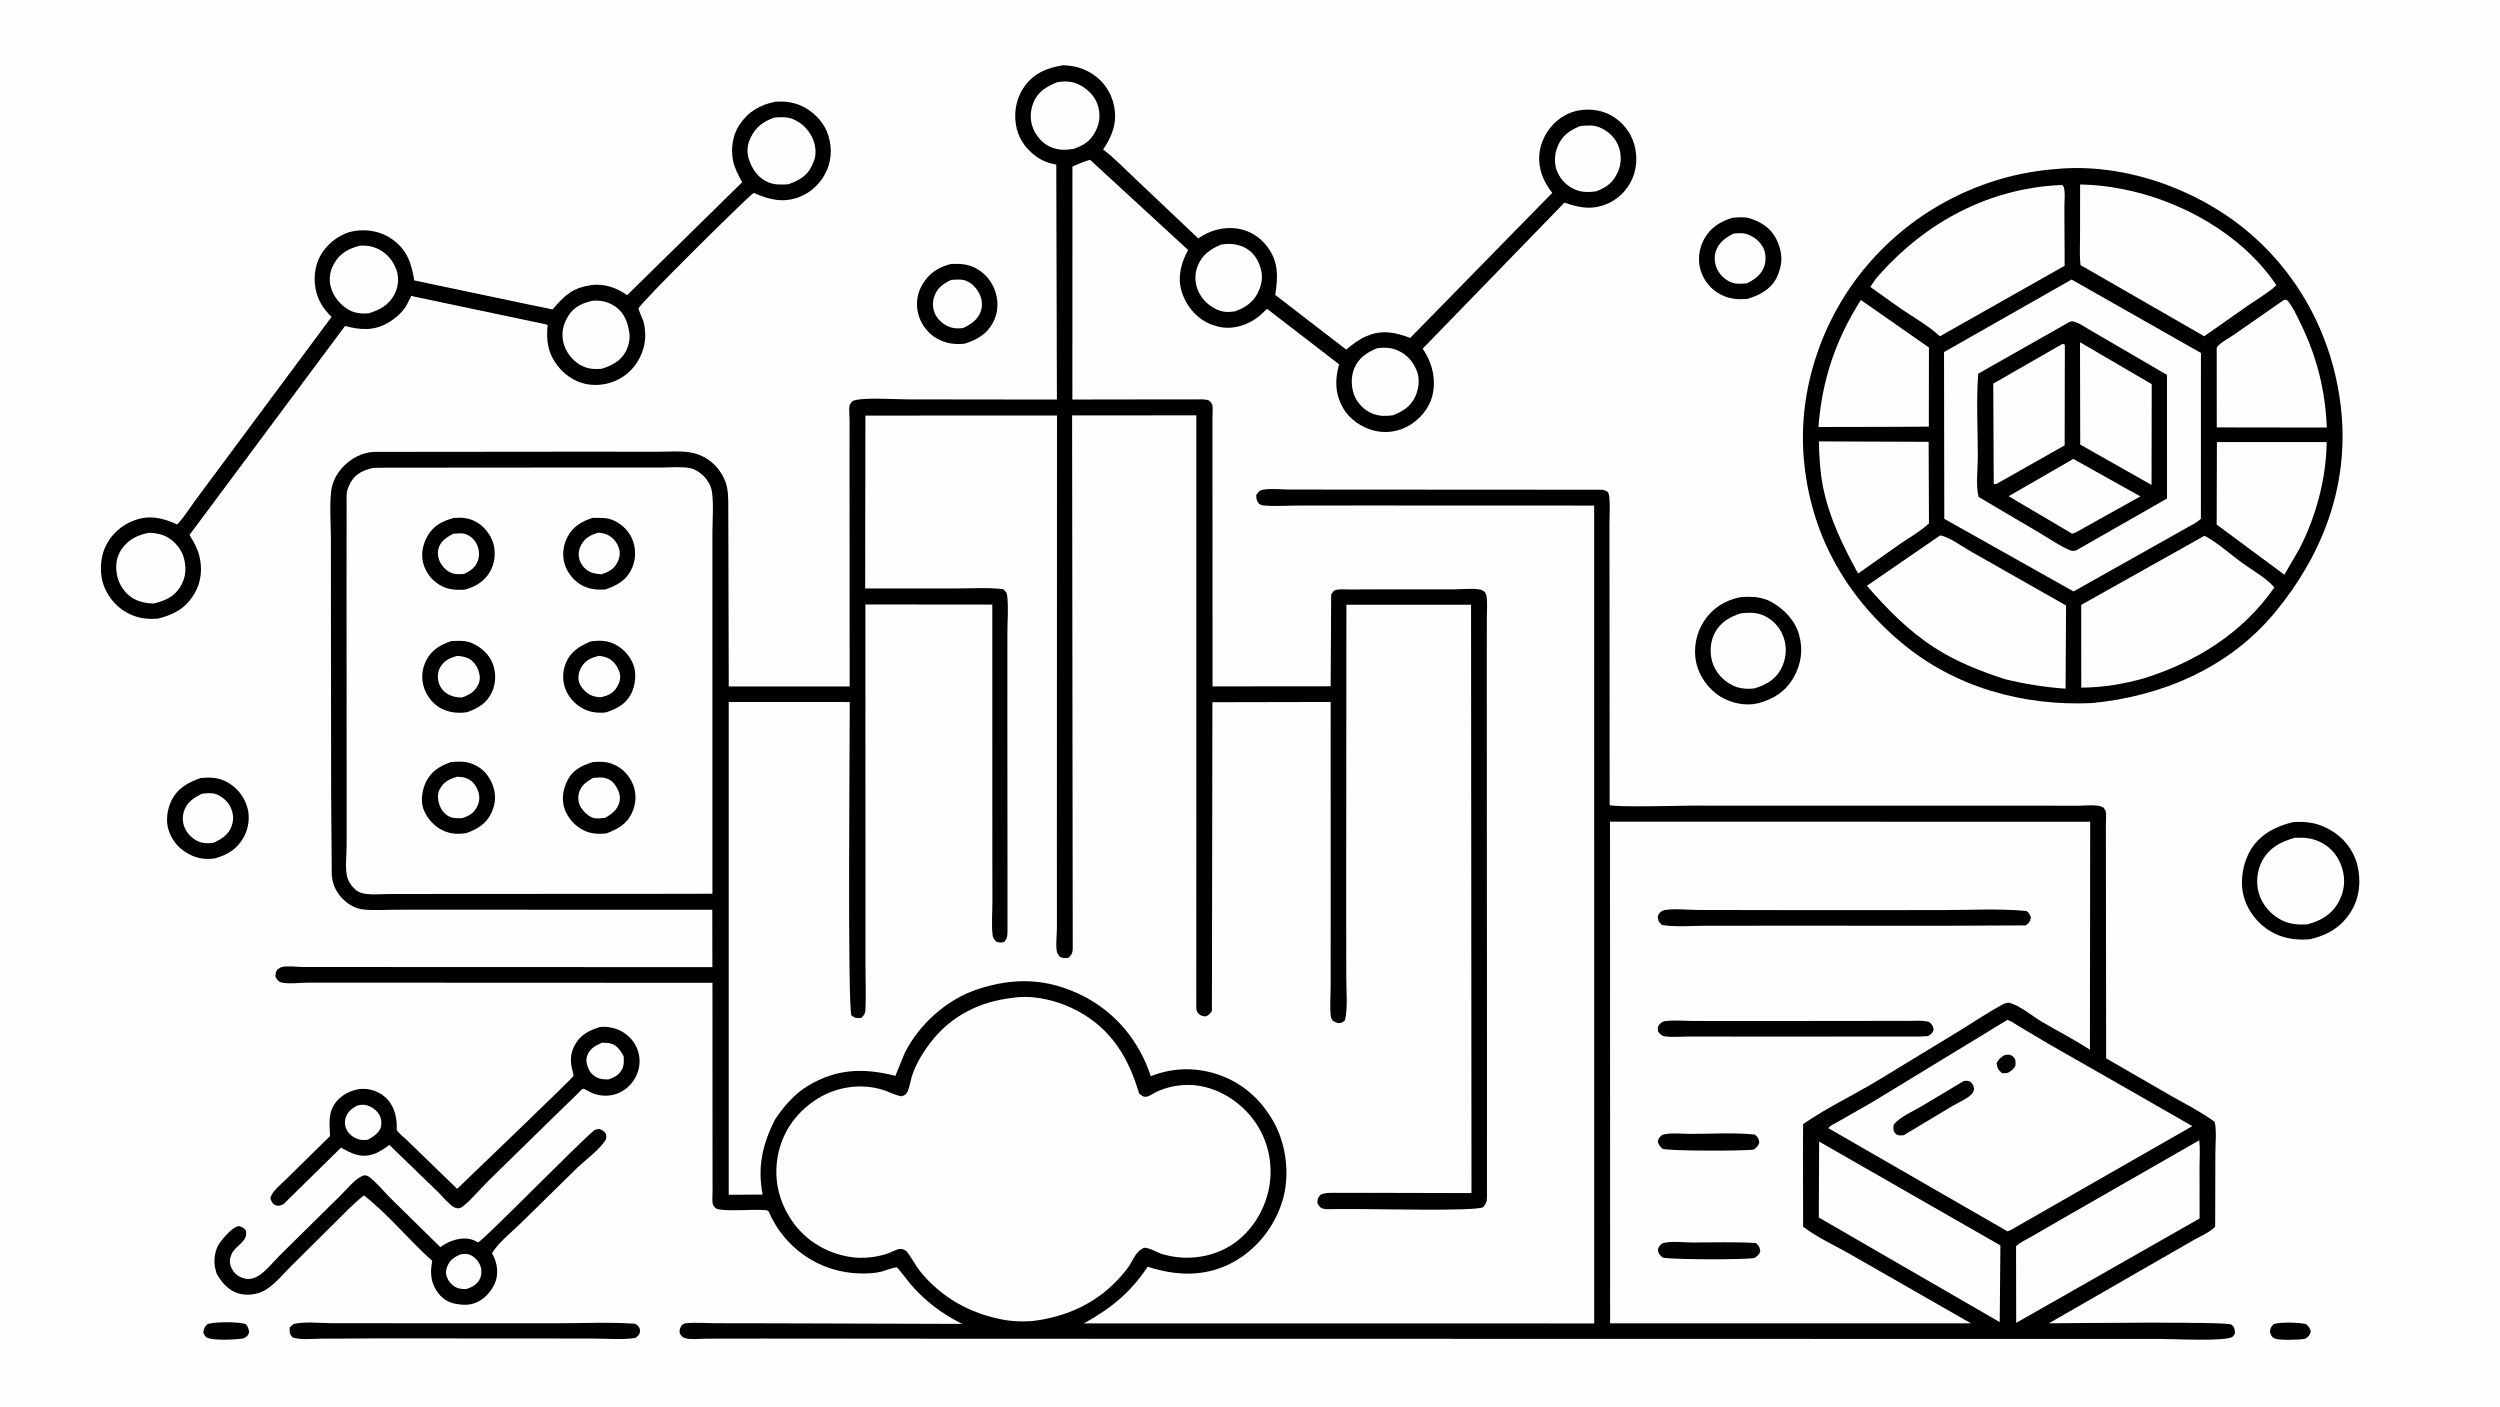<svg version="1.1" xmlns="http://www.w3.org/2000/svg" style="display: block;" viewBox="0 0 2048 1152" width="1820" height="1024">
<path transform="translate(0,0)" fill="rgb(254,254,254)" d="M -0 -0 L 2048 0 L 2048 1152 L -0 1152 L -0 -0 z"/>
<path transform="translate(0,0)" fill="rgb(0,0,0)" d="M 1862.72 1084.5 C 1869.11 1082.7 1882.52 1083.22 1889 1084.5 C 1891.51 1086.72 1891.95 1087.35 1893.08 1090.5 C 1891.85 1093.78 1891.66 1094.45 1888.62 1096.5 C 1884.82 1097.6 1867.29 1097.9 1863.85 1096.5 C 1860.81 1095.27 1860.46 1093.81 1859.46 1091 C 1860.12 1087.47 1860.19 1087.02 1862.72 1084.5 z"/>
<path transform="translate(0,0)" fill="rgb(0,0,0)" d="M 169.936 1084.5 C 176.555 1082.54 194.693 1082.56 201.33 1084.5 C 203.432 1087.22 203.635 1088.22 204.113 1091.5 C 202.74 1094.57 202.474 1094.66 199.5 1096.29 C 192.852 1097.36 176.752 1098.1 170.5 1096.04 C 168.114 1095.26 167.569 1093.58 166.5 1091.56 C 167.039 1087.95 167.429 1087.16 169.936 1084.5 z"/>
<path transform="translate(0,0)" fill="rgb(0,0,0)" d="M 778.785 216.123 C 786.272 215.843 792.219 215.925 799.102 219.442 C 807.175 223.567 812.972 230.919 815.627 239.527 C 818.127 247.634 817.506 256.534 813.5 264.044 C 808.321 273.752 800.266 278.258 790.158 281.416 C 782.062 282.266 775.057 281.268 767.861 277.364 C 760.557 273.402 754.748 265.974 752.476 257.968 C 750.113 249.643 750.985 241.005 755.301 233.466 C 760.944 223.608 768.052 219.162 778.785 216.123 z"/>
<path transform="translate(0,0)" fill="rgb(254,254,254)" d="M 779.213 229.147 C 782.414 228.98 786.265 228.566 789.407 229.243 C 794.605 230.363 799.187 234.866 801.728 239.339 C 804.198 243.686 805.231 249.262 803.715 254.125 C 801.32 261.808 795.801 265.204 788.993 268.602 C 785.544 268.974 782.358 269.106 779 268.063 C 773.803 266.45 768.843 262.585 766.362 257.692 C 763.884 252.806 763.672 247.752 765.412 242.618 C 767.803 235.565 772.776 232.239 779.213 229.147 z"/>
<path transform="translate(0,0)" fill="rgb(0,0,0)" d="M 164.392 637.216 C 171.72 636.498 178.34 636.647 185.043 640.035 C 193.595 644.356 199.766 651.782 202.531 660.953 C 204.928 668.906 203.756 678.244 199.759 685.5 C 194.386 695.254 186.919 699.853 176.557 702.938 C 169.754 704.066 163.358 703.51 157.062 700.667 C 148.074 696.608 141.673 689.976 138.329 680.619 C 135.596 672.969 136.818 663.247 140.305 656.009 C 145.351 645.533 153.916 640.874 164.392 637.216 z"/>
<path transform="translate(0,0)" fill="rgb(254,254,254)" d="M 165.293 650.16 C 168.715 649.566 173.4 649.265 176.726 650.355 C 181.29 651.852 186.342 656.098 188.5 660.375 C 191.204 665.734 191.769 670.888 189.758 676.596 C 187.235 683.756 181.566 687.132 175.01 690.243 C 171.512 690.865 167.749 690.838 164.315 689.827 C 159.432 688.39 154.701 684.343 152.266 679.9 C 149.712 675.241 148.993 669.973 150.569 664.852 C 152.96 657.08 158.428 653.635 165.293 650.16 z"/>
<path transform="translate(0,0)" fill="rgb(0,0,0)" d="M 240.448 1084.5 C 249.422 1082.28 261.82 1083.78 271.125 1083.8 L 336.42 1083.87 L 457.282 1083.88 C 478.126 1083.89 499.748 1082.76 520.5 1084.33 C 522.668 1086.09 524.252 1086.91 524.252 1090 C 524.252 1093.23 522.768 1094.04 520.5 1095.9 C 509.582 1097.55 497.326 1096.42 486.208 1096.39 L 420.78 1096.32 L 307.152 1096.28 L 263.3 1096.51 C 256.035 1096.54 246.607 1097.71 239.677 1095.5 C 236.901 1092.14 237.23 1091.44 237.35 1087.28 L 240.448 1084.5 z"/>
<path transform="translate(0,0)" fill="rgb(0,0,0)" d="M 1419.53 178.199 C 1424 177.979 1429.08 177.35 1433.38 178.72 C 1442.41 181.592 1450.08 186.304 1454.71 194.866 C 1458.56 201.983 1460.66 211.388 1458.32 219.372 C 1457.45 222.33 1456.57 225.244 1455.12 227.98 C 1450.19 237.231 1441.05 241.778 1431.51 244.751 C 1423.4 245.292 1417.05 244.964 1409.62 241.147 C 1401.5 236.977 1395.83 229.913 1393.13 221.241 C 1390.59 213.106 1391.83 203.385 1395.89 195.941 C 1401.15 186.275 1409.23 181.239 1419.53 178.199 z"/>
<path transform="translate(0,0)" fill="rgb(254,254,254)" d="M 1420.12 191.215 C 1423.34 190.942 1426.96 190.54 1430.1 191.398 C 1436.08 193.033 1441.59 197.264 1444.47 202.807 C 1446.57 206.843 1446.85 213.413 1445.42 217.714 C 1443.02 224.941 1437.45 228.811 1430.96 231.988 C 1427.25 232.28 1422.91 232.67 1419.33 231.544 C 1414.26 229.949 1409.59 225.823 1407.12 221.166 C 1404.68 216.594 1403.92 210.658 1405.59 205.699 C 1408.01 198.55 1413.63 194.409 1420.12 191.215 z"/>
<path transform="translate(0,0)" fill="rgb(0,0,0)" d="M 1425.1 489.176 C 1433.85 488.242 1443.25 488.608 1451.1 492.966 C 1461.54 498.765 1470.61 508.224 1473.84 519.93 C 1477.17 531.998 1475.62 543.78 1469.43 554.666 C 1462.85 566.258 1453.35 572.309 1440.72 575.836 L 1439.88 576.042 C 1429.66 578.435 1417.9 575.855 1409.08 570.342 C 1399.74 564.504 1392.13 554.075 1389.66 543.315 C 1386.96 531.548 1389.32 518.787 1395.89 508.725 C 1402.88 498.012 1412.83 491.855 1425.1 489.176 z"/>
<path transform="translate(0,0)" fill="rgb(254,254,254)" d="M 1426.45 502.227 C 1433.74 501.62 1439.52 501.319 1446.19 504.752 C 1453.42 508.476 1458.86 514.86 1461.35 522.603 C 1464.1 531.118 1463.17 540.015 1459 547.908 C 1454.38 556.661 1446.41 561.035 1437.36 563.782 C 1431.14 564.535 1424.61 564.024 1418.97 561.146 C 1411.4 557.287 1405.26 550.502 1402.78 542.338 C 1400.38 534.473 1400.97 525.206 1404.96 517.929 C 1409.69 509.312 1417.39 504.964 1426.45 502.227 z"/>
<path transform="translate(0,0)" fill="rgb(0,0,0)" d="M 1878.75 673.274 C 1890.2 672.687 1899.1 673.986 1909.22 679.883 C 1919.88 686.093 1927.98 696.118 1931.04 708.163 C 1934.32 721.099 1933.12 734.884 1926.06 746.411 C 1918.26 759.16 1906.88 765.942 1892.55 769.256 C 1881.23 770.285 1870.25 768.802 1860.33 763.003 C 1849.14 756.461 1840.73 745.432 1837.72 732.79 C 1834.83 720.678 1837.6 705.951 1844.09 695.5 C 1851.89 682.961 1864.87 676.545 1878.75 673.274 z"/>
<path transform="translate(0,0)" fill="rgb(254,254,254)" d="M 1879.64 686.24 C 1887.53 685.758 1894.5 686.391 1901.61 690.088 C 1910.39 694.653 1915.93 701.99 1918.76 711.364 C 1921.63 720.851 1920.49 730.302 1915.72 738.879 C 1909.93 749.317 1901.36 754.017 1890.26 757.096 C 1882.7 757.517 1875.84 757.064 1868.97 753.594 C 1860.34 749.241 1853.26 741.083 1850.47 731.766 C 1847.83 722.932 1848.95 712.481 1853.5 704.46 C 1859.43 694.013 1868.54 689.437 1879.64 686.24 z"/>
<path transform="translate(0,0)" fill="rgb(0,0,0)" d="M 487.172 925.5 L 490.5 924.596 C 493.279 925.438 494.547 926.152 496.285 928.5 C 496.675 930.621 497.17 931.961 495.951 933.942 C 491.372 941.385 480.061 949.783 473.489 955.907 L 426.838 1001.69 C 419.476 1008.95 408.288 1017.7 403.04 1026.5 C 406.575 1032.68 408.114 1039.34 406.813 1046.46 C 405.565 1053.3 400.245 1060.6 394.565 1064.46 C 387.565 1069.22 380.986 1069.44 372.895 1067.88 C 366.515 1066.65 361.494 1063.04 357.913 1057.68 C 352.65 1049.81 352.324 1041.76 354.096 1032.76 C 334.946 1015.79 318.251 994.778 298.114 979.133 C 289.745 985.65 282.151 993.762 274.599 1001.22 L 238.544 1037.01 C 232.136 1043.4 225.256 1051.85 217.528 1056.55 C 211.373 1060.29 202.916 1061.44 195.959 1059.62 C 187.473 1057.39 181.615 1050.54 177.458 1043.26 L 176.844 1040.98 L 176.108 1037.86 C 174.907 1031.47 176.211 1023.18 180.099 1017.82 C 183.059 1013.75 190.5 1005.09 195.5 1004.22 C 198.662 1005.1 199.135 1005.34 201.351 1007.75 C 203.697 1017.12 193.15 1019.55 189.692 1027.25 C 188.147 1030.7 187.857 1034.14 189.223 1037.65 C 190.697 1041.44 193.405 1044.44 197.136 1046.09 C 201.163 1047.88 204.342 1048.16 208.478 1046.56 L 209.113 1046.31 C 216.177 1043.53 223.778 1033.66 229.368 1028.1 L 278.712 979.414 C 284.011 974.308 291.796 964.243 298.5 962.652 C 299.748 962.766 301.089 962.995 302.121 963.758 C 308.402 968.404 314.184 975.693 319.798 981.289 L 360.716 1021.52 C 364.526 1018.79 368.122 1016.85 372.665 1015.58 C 378.709 1013.89 385.226 1013.86 390.732 1017.13 L 391.59 1017.65 C 395.49 1016.64 474.485 935.627 487.172 925.5 z"/>
<path transform="translate(0,0)" fill="rgb(254,254,254)" d="M 376.975 1027.5 C 379.753 1027.03 382.182 1026.67 384.876 1027.73 C 388.751 1029.24 392.15 1033.12 393.573 1036.99 C 394.789 1040.29 394.598 1044.73 392.962 1047.86 C 390.742 1052.12 386.86 1054.23 382.5 1055.71 C 379.996 1056.08 377.528 1055.78 375.109 1055.07 C 371.527 1054.02 368.302 1050.69 366.679 1047.38 C 365.142 1044.24 364.96 1041.22 366.189 1037.93 C 368.315 1032.24 371.574 1029.92 376.975 1027.5 z"/>
<path transform="translate(0,0)" fill="rgb(0,0,0)" d="M 491.682 841.135 C 498.542 840.617 505.16 842.053 510.929 845.759 C 517.389 849.908 521.894 856.33 523.445 863.888 C 524.917 871.064 523.173 878.933 519.076 884.96 C 511.363 896.306 497.667 900.447 485 895.228 C 484.001 894.816 478.485 891.679 477.928 891.759 C 476.645 891.944 474.064 894.961 473.058 895.931 L 456.29 912.218 L 400.332 966.963 C 393.332 973.83 386.421 982.496 378.778 988.5 C 377.843 989.235 376.65 989.536 375.5 989.741 C 374.324 989.621 373.051 989.425 372 988.848 C 367.598 986.436 362.246 979.673 358.551 976.099 L 318.952 937.772 C 314.912 940.725 310.382 943.962 305.558 945.452 C 295.193 948.654 288.321 944.792 279.286 940.071 L 232.145 986.391 C 229.718 987.294 228.049 988.306 225.5 987.072 C 222.931 985.828 222.448 983.946 221.444 981.5 C 222.846 975.725 229.536 970.739 233.75 966.497 L 270.322 930.597 L 269.948 920.539 C 269.871 912.665 271.497 906.115 277.307 900.372 C 282.586 895.154 290.754 891.602 298.188 891.858 C 304.968 892.092 311.618 894.694 316.473 899.5 C 322.318 905.287 324.603 912.974 325.018 920.985 C 325.062 921.835 324.809 925.053 325.121 925.662 C 326.382 928.116 331.531 932.069 333.621 934.146 L 374.505 973.772 C 384.162 964.543 469.47 882.616 469.773 881.393 C 470.058 880.244 468.962 877.05 468.672 875.831 C 466.947 868.567 467.327 862.571 470.89 855.914 C 475.391 847.502 482.979 843.763 491.682 841.135 z"/>
<path transform="translate(0,0)" fill="rgb(254,254,254)" d="M 292.762 905.5 C 294.608 904.957 297.08 904.731 299 905.017 C 303.306 905.659 307.746 908.622 310.17 912.196 C 312.224 915.225 312.911 919.539 312.031 923.105 C 310.836 927.946 305.344 931.296 301.354 933.546 C 298.9 933.76 296.445 933.97 294.047 933.27 C 289.845 932.043 286.129 929.384 284.027 925.5 C 282.23 922.178 282.14 918.029 283.487 914.534 C 285.104 910.341 288.864 907.409 292.762 905.5 z"/>
<path transform="translate(0,0)" fill="rgb(254,254,254)" d="M 493.138 854.054 C 495.574 854.117 498.241 854.124 500.599 854.773 C 505.472 856.114 508.572 860.82 510.869 865 C 511.102 868.716 511.394 872.174 509.665 875.622 C 507.191 880.558 503.377 882.413 498.376 884.167 C 495.831 884.087 493.095 884.086 490.669 883.234 C 486.942 881.926 483.929 879.291 482.26 875.705 C 480.63 872.202 479.649 868.151 481.124 864.448 C 483.448 858.611 487.654 856.498 493.138 854.054 z"/>
<path transform="translate(0,0)" fill="rgb(0,0,0)" d="M 635.166 83.206 C 642.141 82.714 648.402 83.294 654.963 85.9 C 664.338 89.621 673.364 98.023 677.278 107.383 C 681.456 117.376 681.797 128.745 677.602 138.784 C 673.39 148.861 665.37 157.027 655.241 161.069 C 641.731 166.46 630.146 163.441 617.487 157.905 L 615.413 159.495 C 605.122 168.56 523.878 248.637 523.124 252.536 C 522.894 253.729 526.74 261.624 527.258 263.686 C 528.332 267.966 528.844 272.948 528.509 277.339 C 527.679 288.191 522.171 298.954 513.831 305.91 C 505.449 312.902 494.316 316.158 483.5 314.995 C 473.105 313.878 463.66 308.192 457.218 300.06 C 448.856 289.503 447.263 278.991 448.629 266.044 L 446.316 265.379 L 338.727 242.699 C 338.127 242.565 337.485 242.034 336.929 242.295 C 336.685 242.409 333.371 249.511 332.75 250.5 C 329.218 256.128 323.746 260.827 318.05 264.164 C 306.234 271.085 295.343 270.233 282.657 266.895 L 155.221 438.109 C 158.531 443.397 161.556 448.696 163.158 454.775 C 165.936 465.31 164.955 476.612 159.307 486.093 C 152.016 498.334 142.75 503.18 129.455 506.632 C 121.689 507.227 114.572 506.586 107.359 503.459 C 97.268 499.086 89.262 490.496 85.272 480.276 C 81.508 470.638 81.831 457.767 86.054 448.339 C 90.792 437.762 99.447 429.925 110.356 426.014 C 122.703 421.586 133.631 424.158 145.115 429.5 C 150.493 424.001 154.843 416.884 159.35 410.642 L 180.308 382.391 L 271.636 259.421 C 264.773 252.941 260.25 245.675 258.497 236.234 C 256.58 225.905 258.395 214.638 264.5 205.986 C 270.279 197.796 279.94 190.781 289.978 189.13 C 301.043 187.31 312.509 189.45 321.629 196.101 C 333.76 204.947 337.026 215.563 339.344 229.568 L 433.995 249.506 L 448.418 252.423 C 449.22 252.585 451.971 253.421 452.643 253.279 C 452.973 253.209 455.979 249.515 456.579 248.863 C 459.719 245.451 463.141 242.085 467.005 239.505 C 471.967 236.191 478.005 234.379 483.86 233.487 C 494.516 231.863 505.203 235.446 513.723 241.68 L 608.008 149.131 C 605.012 143.685 601.826 137.803 600.551 131.675 C 598.505 121.839 600.101 110.52 605.741 102.11 C 613.089 91.153 622.526 85.731 635.166 83.206 z"/>
<path transform="translate(0,0)" fill="rgb(254,254,254)" d="M 634.3 96.169 C 639.554 95.763 645.022 95.424 649.948 97.58 C 657.597 100.928 663.263 106.906 666.287 114.685 C 668.4 120.121 668.858 126.904 666.533 132.323 L 664.89 136.071 C 660.863 144.331 653.918 147.992 645.631 150.85 C 639.822 151.124 634.545 151.453 629.071 149.058 C 621.458 145.728 616.843 139.457 613.994 131.81 C 611.585 125.344 611.755 119.364 614.72 113.032 C 618.975 103.946 625.086 99.487 634.3 96.169 z"/>
<path transform="translate(0,0)" fill="rgb(254,254,254)" d="M 294.91 201.118 C 300.213 200.8 304.886 201.476 309.725 203.815 C 317.05 207.356 322.273 213.652 324.847 221.299 C 327.077 227.924 326.283 234.779 323.136 240.972 C 318.69 249.723 311.019 253.744 302.074 256.538 C 297.118 257.019 290.91 256.479 286.498 254.085 C 278.737 249.873 273.265 243.214 270.924 234.682 C 269.192 228.371 270.435 221.359 273.69 215.714 C 278.632 207.147 285.538 203.489 294.91 201.118 z"/>
<path transform="translate(0,0)" fill="rgb(254,254,254)" d="M 485.642 246.206 C 492.49 245.674 498.743 247.216 504.45 251.251 C 511.412 256.173 514.205 263.91 515.5 272.013 C 516.367 277.441 515.028 283.523 512.341 288.318 C 508.064 295.955 500.566 299.629 492.525 302.041 C 487.653 302.208 483.251 302.375 478.667 300.395 L 478 300.1 L 474.827 298.542 C 468.573 294.764 463.391 287.931 461.64 280.822 C 459.569 272.42 461.268 265.439 465.8 258.282 C 470.324 251.137 477.65 247.88 485.642 246.206 z"/>
<path transform="translate(0,0)" fill="rgb(254,254,254)" d="M 122.461 436.292 C 128.097 436.632 132.77 437.376 137.696 440.287 C 144.023 444.025 149.042 450.48 150.813 457.644 C 152.84 465.843 152.135 473.41 147.622 480.684 C 142.439 489.038 134.866 492.082 125.794 494.293 C 119.62 494.095 113.604 492.934 108.299 489.598 C 102.155 485.734 97.35 478.46 95.922 471.362 C 94.364 463.62 95.198 456.135 99.782 449.5 C 105.192 441.67 113.318 437.82 122.461 436.292 z"/>
<path transform="translate(0,0)" fill="rgb(0,0,0)" d="M 1683.52 138.404 L 1684.19 138.334 C 1738.66 133.067 1798.12 153.816 1839.92 188.322 C 1885.25 225.74 1912.64 279.598 1918.11 337.906 C 1923.84 399.094 1902.3 454.9 1863.62 501.592 C 1826.05 546.938 1771.13 570.339 1713.58 575.823 C 1657.33 578.411 1601.16 562.909 1557.48 526.19 C 1510.95 487.083 1482.83 436.008 1477.66 375.411 C 1472.81 318.647 1492.73 260.545 1529.47 217.323 C 1568.27 171.685 1623.83 143.084 1683.52 138.404 z"/>
<path transform="translate(0,0)" fill="rgb(254,254,254)" d="M 1524.44 245.63 L 1580.19 284.544 L 1580.08 349.367 L 1544.75 349.546 L 1489.68 349.656 C 1492.48 311.648 1503.82 277.784 1524.44 245.63 z"/>
<path transform="translate(0,0)" fill="rgb(254,254,254)" d="M 1871.08 245.5 L 1873.36 245.46 C 1877.86 250.408 1881.3 258.017 1884.24 263.985 C 1897.84 291.588 1904.92 319.336 1906.11 350.096 L 1851.5 350.055 L 1815.98 349.981 L 1815.93 284.599 C 1818.25 280.817 1825.74 277.061 1829.6 274.338 L 1871.08 245.5 z"/>
<path transform="translate(0,0)" fill="rgb(254,254,254)" d="M 1816.08 362.017 L 1906.01 362.001 C 1905.71 391.694 1897.19 423.418 1883.54 449.666 L 1871.35 470.678 L 1815.9 429.583 L 1816.08 362.017 z"/>
<path transform="translate(0,0)" fill="rgb(254,254,254)" d="M 1490.03 361.449 L 1579.95 361.799 L 1580.21 428.609 C 1573.59 434.814 1564.86 439.841 1557.33 444.895 L 1522.15 469.682 C 1509.59 446.722 1498.48 424.216 1493.33 398.299 C 1490.95 386.321 1490.29 373.625 1490.03 361.449 z"/>
<path transform="translate(0,0)" fill="rgb(254,254,254)" d="M 1686.66 151.5 L 1689.84 151.5 C 1692.32 155.452 1691.13 163.824 1691.15 168.587 L 1691.36 217.579 L 1589.18 275.336 C 1580.06 266.902 1567.95 260.023 1557.59 253.023 L 1532.2 234.961 C 1534.36 231.351 1536.78 227.978 1539.59 224.843 C 1578.03 181.816 1628.64 154.606 1686.66 151.5 z"/>
<path transform="translate(0,0)" fill="rgb(254,254,254)" d="M 1805.96 438.731 C 1816.74 444.524 1827.16 453.968 1837.11 461.228 C 1844.76 466.812 1857.34 473.913 1863.14 481.104 C 1837.48 518.123 1799.51 541.854 1757.13 555.281 C 1739.87 560.262 1722.97 563.003 1704.99 563.195 L 1704.94 495.372 L 1805.96 438.731 z"/>
<path transform="translate(0,0)" fill="rgb(254,254,254)" d="M 1704.03 150.973 C 1715.57 151.163 1726.9 152.468 1738.24 154.656 C 1786.81 164.031 1836.49 191.623 1864.68 233.253 C 1863.86 235.975 1845.29 247.491 1841.48 250.208 L 1805.69 275.312 L 1704.33 217.014 C 1703.46 209.333 1703.97 201.236 1703.97 193.504 L 1704.03 150.973 z"/>
<path transform="translate(0,0)" fill="rgb(254,254,254)" d="M 1589.31 438.5 C 1596.41 439.377 1607.44 447.684 1614.01 451.321 L 1692.52 495.883 L 1692.12 564.018 C 1674.97 562.807 1658.83 560.229 1642.15 556.154 C 1622.06 549.535 1603.05 542.158 1585.12 530.657 C 1563.52 516.794 1546.06 498.97 1529.38 479.725 L 1589.31 438.5 z"/>
<path transform="translate(0,0)" fill="rgb(254,254,254)" d="M 1697.05 228.863 L 1803 288.988 L 1802.97 424.74 C 1800.15 427.768 1795.91 429.649 1792.36 431.678 L 1773.63 442.222 L 1698.62 484.373 L 1592.76 424.891 L 1592.55 288.264 L 1697.05 228.863 z"/>
<path transform="translate(0,0)" fill="rgb(0,0,0)" d="M 1695.47 263.5 L 1697.56 263.006 C 1703 263.93 1708.74 268.425 1713.59 271.063 L 1775.2 306.971 L 1775.22 408.253 L 1700.5 450.905 C 1698.9 451.222 1697.34 451.248 1695.81 450.633 C 1687.12 447.128 1678.17 440.683 1670 435.938 L 1620.86 406.95 C 1618.43 397.555 1620.27 384.01 1620.24 374.034 C 1620.19 351.531 1618.93 328.419 1620.53 305.992 L 1695.47 263.5 z"/>
<path transform="translate(0,0)" fill="rgb(254,254,254)" d="M 1698.44 375.812 L 1753.39 406.493 L 1700.5 435.998 L 1697.5 437.071 L 1645.45 406.36 L 1698.44 375.812 z"/>
<path transform="translate(0,0)" fill="rgb(254,254,254)" d="M 1703.94 280.197 L 1762.69 314.563 L 1762.54 397.125 L 1704.12 364.054 L 1703.94 280.197 z"/>
<path transform="translate(0,0)" fill="rgb(254,254,254)" d="M 1689.69 281.5 L 1691.53 282.306 L 1691.36 364.706 L 1635.5 396.287 L 1633.27 396.5 L 1632.88 314.113 L 1689.69 281.5 z"/>
<path transform="translate(0,0)" fill="rgb(0,0,0)" d="M 871.19 53.283 C 880.561 53.801 887.624 55.611 895.546 60.893 C 904.705 67 910.697 76.446 912.751 87.236 C 915.283 100.545 911.061 111.541 903.654 122.317 C 913.101 129.394 921.798 138.668 930.477 146.75 L 981.609 195.162 C 990.89 188.693 1001.79 185.543 1013.05 187.017 C 1023.35 188.366 1032.12 193.877 1038.32 202.165 C 1047.57 214.54 1046.95 227.103 1044.68 241.471 L 1102.83 286.233 C 1108.39 281.578 1112.95 278.018 1119.74 275.11 C 1132 269.86 1143.3 272.058 1155.22 276.716 L 1271.65 157.794 C 1269.74 155.55 1268.16 153.14 1266.68 150.601 C 1261.23 141.255 1259.31 130.381 1262.17 119.859 C 1265.11 109.017 1272.33 99.661 1282.19 94.212 C 1291.23 89.21 1302.71 88.457 1312.59 91.329 C 1322.36 94.17 1331.08 101.723 1335.8 110.689 C 1340.83 120.251 1341.87 132.303 1338.59 142.574 C 1335.46 152.392 1328.19 161.178 1318.9 165.744 C 1305.72 172.227 1294.8 170.476 1281.6 165.851 L 1165.44 285.502 L 1167 287.918 C 1173.77 298.778 1176.46 311.472 1173.39 324.09 C 1170.94 334.139 1163.19 343.35 1154.33 348.458 C 1145.23 353.71 1135.05 355.16 1124.93 352.457 C 1115.15 349.844 1105.37 343.132 1100.32 334.235 C 1093.58 322.38 1093.46 311.082 1096.97 298.288 L 1037.89 252.804 C 1034.38 256.423 1030.83 259.803 1026.46 262.375 C 1017.88 267.425 1007.5 269.987 997.642 267.34 C 994.485 266.492 991.515 265.536 988.594 264.035 C 978.601 258.899 971.117 249.131 967.934 238.424 C 964.444 226.684 967.636 215.037 973.295 204.637 L 892.983 130.763 C 888.14 132.104 883.123 134.242 878.542 136.315 L 878.49 327.155 L 957.541 327.032 L 979.17 327.042 C 982.933 327.049 986.95 326.596 990.5 327.991 C 991.147 328.774 992.624 330.129 992.985 331 C 993.778 332.92 993.232 339.258 993.26 341.515 L 993.259 379.906 L 993.31 562.16 L 1090.07 562.073 L 1090.5 486.922 C 1091.72 485.087 1092.13 483.727 1094.38 483.145 C 1097.66 482.294 1102.36 482.786 1105.78 482.758 L 1129.57 482.654 L 1191.2 482.647 C 1197.52 482.663 1207.63 481.497 1213.5 483.03 C 1214.26 483.228 1215.55 484.304 1216.26 484.75 C 1217 485.898 1217.67 487.127 1217.84 488.5 C 1218.57 494.137 1218.03 500.555 1218.02 506.257 L 1218 539.347 L 1218.02 655.935 L 1218.15 872.459 L 1218.12 980.5 C 1218.01 984.531 1217.48 985.754 1214.98 988.802 C 1208.51 992.232 1128.75 990.307 1115.53 990.315 L 1094.13 990.324 C 1091 990.318 1086.81 990.736 1083.79 989.958 C 1081.2 989.291 1080.53 987.581 1079.18 985.5 C 1079.36 981.662 1079.42 981.433 1081.9 978.5 C 1086.35 976.587 1091.15 977.071 1095.89 977.044 L 1120.97 977.027 L 1205.44 977.238 L 1205.08 495.237 L 1102.97 495.231 L 1102.8 735.258 L 1102.87 800.816 C 1102.87 811.769 1104.19 824.848 1101.89 835.5 C 1101.18 836.188 1100.31 837.051 1099.38 837.42 C 1096.16 838.693 1094.57 837.536 1091.87 836.109 C 1091.11 835.036 1090.37 833.835 1090.21 832.5 C 1089.27 824.636 1090.05 815.669 1090.06 807.718 L 1090.11 754.692 L 1090.08 574.916 L 993.203 575.114 L 992.789 828 C 991.3 830.316 990.366 831.509 987.754 832.5 C 985.26 832.36 983.602 832.023 981.797 830.19 C 979.97 828.334 980.031 826.599 979.977 824.17 L 980.044 660.792 L 980.045 340.118 L 878.261 340.145 L 878.79 777.5 C 878.585 780.959 877.784 782.074 875.332 784.408 C 872.005 784.934 871.382 784.967 868.28 783.708 C 867.656 782.786 866.49 781.498 866.107 780.5 C 864.54 776.417 865.83 764.894 865.826 760.275 L 865.796 690.993 L 865.894 340.243 L 708.938 340.311 L 708.752 481.945 L 782.682 481.941 C 795.356 481.947 808.935 480.966 821.5 482.478 C 823.579 484.114 824.687 484.692 825.048 487.5 C 826.308 497.295 825.223 508.764 825.247 518.699 L 825.229 590.756 L 825.331 704.845 L 825.339 762.861 C 825.169 767.138 825.33 768.075 822.729 771.5 C 820.047 772.12 818.556 772.267 815.982 771.207 C 814.15 769.042 813.368 768.28 813.072 765.359 C 812.198 756.745 812.974 747.239 812.964 738.548 L 812.923 682.532 L 812.886 495.128 L 708.921 495.025 L 708.978 720.985 L 709.004 791.948 C 709.002 803.707 709.571 815.772 708.947 827.5 C 708.784 830.558 707.467 831.692 705.5 833.829 C 701.57 833.915 700.782 834.15 697.5 831.685 C 694.227 824.927 696.139 602.066 696.129 574.965 L 596.973 574.932 L 596.973 978.631 L 624.724 978.451 C 620.426 955.803 624.529 937.762 634.658 917.344 C 641.726 906.502 650.909 895.862 662.134 889.188 C 685.553 875.264 707.611 874.558 733.498 881.213 L 741.09 862.607 C 752.784 839.126 775.414 818.741 800.426 810.4 C 830.872 800.247 858.425 801.156 887.355 815.793 C 914.101 829.324 933.506 853.132 942.716 881.47 C 959.968 874.755 977.558 873.951 995.312 879.301 C 1016.85 885.792 1033.54 900.565 1044.06 920.195 C 1054.02 938.792 1056.77 963.541 1050.51 983.814 C 1043.79 1005.55 1028.73 1024.33 1008.42 1034.78 C 986.389 1046.11 963.122 1044.99 940.182 1037.56 C 925.956 1058.91 910.207 1071.61 887.964 1083.98 L 1305.97 1084.02 L 1305.94 414.026 L 1118.58 413.955 L 1063.16 414.007 C 1054.02 414.021 1044.06 414.794 1035 413.913 C 1033.76 413.792 1032.6 413.275 1031.5 412.699 C 1029.32 409.786 1029.27 408.98 1029.07 405.5 C 1030.62 403.392 1031.42 401.686 1034.23 401.116 C 1040.79 399.789 1049.78 400.884 1056.66 400.893 L 1110.52 400.931 L 1310.44 401.053 C 1312.93 401.098 1314.51 401.09 1316.67 402.5 C 1317.33 403.381 1317.99 404.384 1318.13 405.5 C 1319.2 413.62 1318.43 422.8 1318.45 431.025 L 1318.52 482.292 L 1318.63 659.328 C 1322.26 661.395 1377.75 659.839 1385.58 659.835 L 1649.42 659.842 L 1701.96 659.913 C 1707.88 659.934 1717.79 658.561 1722.87 661.201 C 1723.35 661.871 1724.68 663.287 1724.88 664 C 1725.73 667.054 1725.07 672.346 1725.13 675.694 L 1725.17 715.812 L 1725.37 866.859 L 1779.59 898.164 C 1791.29 904.729 1803.46 910.967 1814.29 918.891 C 1815.99 926.854 1814.81 937.117 1814.82 945.312 L 1814.67 1004.71 C 1810.74 1009.22 1802.53 1012.54 1797.3 1015.58 L 1750.5 1042.47 L 1678.43 1083.92 C 1693.76 1083.84 1824.16 1082.28 1827.92 1084.96 C 1830.64 1086.9 1830.68 1089 1830.91 1092 C 1830.38 1092.97 1829.77 1094.17 1828.93 1094.91 C 1824.42 1098.91 1781.04 1096.77 1771.44 1096.74 L 803.224 1096.56 L 624.338 1096.41 L 579.342 1096.48 C 574.101 1096.48 566.408 1097.47 561.5 1096.16 C 558.754 1095.43 558.22 1094.23 556.8 1092 C 556.64 1088.68 556.739 1088.33 558.486 1085.5 C 559.578 1084.58 560.724 1083.92 562.165 1083.79 C 569.777 1083.1 578.063 1083.82 585.75 1083.84 L 633.757 1083.92 L 788.325 1084.4 C 771.923 1076.39 757.905 1065.71 745.993 1051.93 C 744.678 1050.41 735.367 1038.21 734.684 1038.08 C 732.836 1037.74 724.294 1041.05 722.038 1041.59 C 717.37 1042.7 712.874 1043.04 708.094 1043.1 C 680.639 1043.44 655.553 1031.26 639.199 1008.99 C 636.436 1005.23 634.111 1001.32 631.942 997.185 C 631.265 995.896 630.162 992.788 629.21 991.842 C 626.734 989.379 593.215 993.232 586.5 989.78 C 585.954 989.143 584.361 987.697 584.116 987 C 583.177 984.318 583.74 978.626 583.734 975.639 L 583.698 943.706 L 583.642 804.98 L 308.856 804.864 L 252 804.845 C 246.019 804.853 235.81 806.21 230.212 804.594 C 227.696 803.868 226.927 802.099 225.663 800.056 C 225.565 797.586 225.932 796.283 227.168 794.147 C 228.129 793.575 229.477 792.493 230.5 792.164 C 234.666 790.825 243.836 792.025 248.442 792.026 L 306.321 792.048 L 583.581 792.143 L 583.509 745.137 L 381.057 745.07 L 324.481 745.089 C 315.583 745.087 305.735 745.911 296.933 744.816 C 291.902 744.191 286.615 741.413 282.787 738.162 C 276.494 732.818 272.207 724.945 271.784 716.638 L 271.288 652.808 L 271.102 516.522 L 271.065 440.535 C 271.039 428.178 269.874 414.731 271.273 402.535 C 272.12 395.158 275.456 388.31 280.452 382.879 C 287.264 375.474 296.776 370.237 307 370.034 L 483.205 369.862 L 538.498 369.944 C 546.863 369.968 556.393 369.127 564.632 370.338 C 572.532 371.499 579.471 374.99 585.191 380.535 C 590.207 385.398 594.363 392.607 595.642 399.5 C 596.92 406.382 596.577 413.756 596.613 420.729 L 596.717 452.754 L 596.994 562.202 L 696.045 562.208 L 695.93 383.634 L 695.951 343.485 C 695.984 340.181 695.245 334.496 696.125 331.5 C 696.355 330.721 697.766 329.229 698.292 328.5 C 704.585 325.013 734.345 327.024 742.91 327.026 L 865.817 327.184 L 865.301 134.746 C 858.985 133.53 853.869 131.71 848.676 127.9 C 839.694 121.312 833.768 112.503 832.147 101.38 C 830.515 90.187 833.016 78.765 839.949 69.698 C 847.862 59.347 858.755 55.113 871.19 53.283 z"/>
<path transform="translate(0,0)" fill="rgb(254,254,254)" d="M 1294.29 103.144 C 1299.14 102.68 1305.2 102.114 1309.8 103.973 C 1316.78 106.795 1322.74 111.919 1325.61 118.951 C 1328.43 125.871 1328.46 133.703 1325.44 140.556 C 1321.58 149.323 1316.45 153.074 1307.74 156.556 C 1302.76 157.357 1297.03 157.523 1292.22 155.857 C 1284.82 153.294 1279.21 148.221 1275.93 141.06 C 1272.97 134.594 1273.27 126.897 1275.8 120.367 C 1279.4 111.087 1285.46 106.939 1294.29 103.144 z"/>
<path transform="translate(0,0)" fill="rgb(254,254,254)" d="M 1000.27 200.259 C 1006.59 199.142 1012.58 199.495 1018.5 202.11 C 1024.9 204.936 1029.43 210.406 1031.83 216.902 C 1034.82 225.005 1034.31 231.41 1030.64 239.27 C 1026.85 247.359 1020.08 251.924 1011.92 254.85 C 1007.59 255.667 1003.13 255.747 998.933 254.23 C 991.295 251.471 984.881 245.754 981.586 238.276 C 978.612 231.527 978.499 224.077 981.324 217.281 C 985.041 208.336 991.66 203.864 1000.27 200.259 z"/>
<path transform="translate(0,0)" fill="rgb(254,254,254)" d="M 1128.15 285.139 C 1133.56 284.333 1139.19 284.54 1144.29 286.633 C 1152.14 289.855 1157.6 295.85 1160.68 303.741 C 1163.21 310.204 1162.34 318.02 1159.57 324.276 C 1155.76 332.85 1149.4 336.793 1141.02 340.098 C 1134.85 340.773 1130.61 340.981 1124.64 338.791 C 1118.33 336.474 1112.68 331.009 1109.96 324.901 C 1106.76 317.721 1106.42 308.963 1109.43 301.644 C 1113.05 292.879 1119.73 288.641 1128.15 285.139 z"/>
<path transform="translate(0,0)" fill="rgb(254,254,254)" d="M 866.123 67.188 C 872.214 66.143 878.324 66.377 883.939 69.186 C 890.586 72.513 896.669 78.156 899.067 85.339 C 901.59 92.899 901.218 100.05 897.58 107.168 C 893.452 115.246 887.861 119.035 879.46 121.84 C 872.53 122.826 867.63 123.1 861.057 120.459 C 854.541 117.841 849.09 111.745 846.421 105.329 C 843.432 98.14 843.864 90.347 846.852 83.234 C 850.471 74.621 857.968 70.522 866.123 67.188 z"/>
<path transform="translate(0,0)" fill="rgb(254,254,254)" d="M 1490.24 935.044 L 1638.73 1020.1 L 1638.17 1082.94 L 1489.96 997.24 L 1490.24 935.044 z"/>
<path transform="translate(0,0)" fill="rgb(254,254,254)" d="M 1801.63 933.966 C 1802.47 941.119 1801.86 948.949 1801.87 956.169 L 1801.92 998.025 L 1651.67 1083.55 L 1651.55 1020.87 C 1654.28 1017.82 1659.12 1015.86 1662.66 1013.72 L 1696.66 994.148 L 1801.63 933.966 z"/>
<path transform="translate(0,0)" fill="rgb(254,254,254)" d="M 1644.48 835.323 C 1648.04 836.563 1651.82 839.348 1655.08 841.282 L 1677.65 854.716 L 1746.69 894.132 L 1795.95 922.388 L 1647.43 1007.37 L 1644.5 1008.56 L 1497.78 924.064 C 1499.22 921.744 1503.61 919.98 1506.05 918.561 L 1533.07 903.14 L 1644.48 835.323 z"/>
<path transform="translate(0,0)" fill="rgb(0,0,0)" d="M 1641.47 864.5 L 1642.38 864.202 C 1644.93 863.598 1647.09 863.622 1649.13 865.5 C 1651.45 867.641 1651.13 869.636 1651.11 872.5 C 1649.91 875.525 1648.08 876.661 1645.5 878.392 C 1643.73 879.3 1641.93 879.051 1640 878.989 C 1636.79 876.026 1636.32 875.302 1635.58 871 C 1637.12 867.454 1638.44 866.785 1641.47 864.5 z"/>
<path transform="translate(0,0)" fill="rgb(0,0,0)" d="M 1608.61 885.5 C 1610.79 884.996 1611.9 885.239 1614 885.947 C 1616.43 888.316 1616.55 888.655 1617.19 892 C 1616.89 892.867 1616.6 894.253 1616.13 895 C 1613.51 899.143 1603.63 903.427 1599.11 906.092 L 1559.5 929.83 C 1556.89 929.917 1554.61 930.529 1552.65 928.346 C 1550.55 925.994 1551.1 923.995 1551.3 921.159 C 1556.35 914.819 1567.14 910.28 1574.08 906.124 L 1608.61 885.5 z"/>
<path transform="translate(0,0)" fill="rgb(254,254,254)" d="M 829.075 817.375 C 847.073 814.427 867.666 819.756 883.456 828.383 C 910.591 843.208 924.624 866.581 933.11 895.5 C 935.145 897.267 936.518 898.778 939.5 898.229 C 941.554 897.851 944.874 895.501 946.985 894.5 C 955.476 890.472 964.805 888.51 974.216 888.633 C 991.455 888.86 1008.49 897.465 1020.44 909.66 C 1034.12 923.611 1041.32 942.015 1040.84 961.588 C 1040.37 980.724 1031.82 999.649 1017.9 1012.73 C 1000.6 1028.98 975.422 1033.84 952.93 1027.46 C 948.076 1026.08 942.192 1022.13 937.5 1022.01 C 930.191 1024.64 928.334 1032.59 923.909 1038.47 C 905.19 1063.34 879.738 1077.15 849.245 1081.6 C 840.56 1082.85 830.146 1082.52 821.5 1080.9 C 794.66 1075.89 770.875 1062.6 753.742 1041.27 C 749.826 1036.39 747.219 1030.8 743.5 1025.99 C 742.054 1024.12 740.096 1023.01 737.738 1022.97 C 735.023 1022.93 730.921 1025.39 728.244 1026.37 C 718.603 1029.9 706.385 1031.21 696.227 1029.54 C 677.441 1026.47 660.423 1016.49 649.391 1000.85 C 638.347 985.202 633.746 966.696 637.015 947.744 C 640.354 928.388 651.098 912.573 667.186 901.539 C 682.734 890.876 702.828 887.105 721.065 892.025 C 726.972 893.619 732.603 896.846 738.5 897.978 C 740.732 897.116 742.032 896.864 743.197 894.58 C 745.145 890.758 745.755 885.516 747.082 881.375 C 750.495 870.726 756.781 860.802 763.708 852.099 C 780.023 831.598 803.299 820.256 829.075 817.375 z"/>
<path transform="translate(0,0)" fill="rgb(254,254,254)" d="M 305.766 383.139 L 316.953 382.981 L 490.137 382.848 L 540.62 382.872 C 548.304 382.877 557.215 382.018 564.729 383.217 C 568.953 383.89 573.371 386.757 576.35 389.754 C 579.818 393.245 582.54 397.85 583.236 402.773 C 584.723 413.298 583.625 425.25 583.624 435.96 L 583.604 503.323 L 583.623 731.996 L 563.5 732.077 L 368.139 732.182 L 319.389 732.235 C 312.383 732.229 302.708 733.307 296.006 731.365 C 291.937 730.187 288.224 726.219 286.26 722.597 L 285.941 722 C 285.306 720.827 284.741 719.664 284.415 718.362 C 282.608 711.13 283.937 700.482 283.958 692.774 L 283.966 635.209 L 283.885 481.121 L 283.944 405 C 284.075 401.406 285.9 397.327 287.72 394.28 C 291.856 387.356 298.34 384.968 305.766 383.139 z"/>
<path transform="translate(0,0)" fill="rgb(0,0,0)" d="M 485.514 424.106 C 492.046 424.202 497.045 423.482 503.264 426.446 C 510.397 429.844 516.188 435.956 518.689 443.483 C 521.294 451.32 520.695 459.796 516.858 467.128 C 512.278 475.877 504.526 479.939 495.546 482.8 C 489.337 483.198 483.148 482.619 477.5 479.767 C 470.654 476.311 465.113 469.75 462.739 462.459 C 460.242 454.79 461.235 446.62 464.995 439.5 C 469.445 431.074 476.708 426.894 485.514 424.106 z"/>
<path transform="translate(0,0)" fill="rgb(254,254,254)" d="M 490.313 436.18 C 492.428 436.472 494.704 436.749 496.692 437.559 C 501.385 439.472 504.937 443.299 506.695 448.037 C 508.326 452.434 507.892 456.317 505.823 460.5 C 503.016 466.174 498.441 468.447 492.703 470.363 C 489.587 470.006 485.953 469.725 483.143 468.262 C 479.051 466.133 476.042 462.672 474.7 458.235 C 473.439 454.07 474.136 449.771 476.23 446 C 479.44 440.22 484.212 437.958 490.313 436.18 z"/>
<path transform="translate(0,0)" fill="rgb(0,0,0)" d="M 484.162 525.224 C 490.372 524.492 496.271 524.358 502.078 526.883 C 509.879 530.276 516.015 536.723 518.979 544.715 C 521.576 551.718 520.452 561.384 517.106 568 C 512.709 576.696 505.465 580.358 496.636 583.383 C 491.65 584.16 485.854 583.632 481.108 581.918 C 473.515 579.177 466.946 572.92 463.699 565.511 C 460.64 558.532 460.582 550.444 463.413 543.403 C 467.406 533.476 474.701 529.148 484.162 525.224 z"/>
<path transform="translate(0,0)" fill="rgb(254,254,254)" d="M 490.562 537.087 C 493.385 537.426 496.647 538.109 499.132 539.56 C 503.312 542.002 506.618 546.811 507.722 551.5 C 508.636 555.377 507.492 559.275 505.479 562.597 C 502.277 567.881 498.304 569.606 492.5 571.023 C 489.281 570.977 486.401 570.539 483.512 569.067 C 479.845 567.199 475.485 562.702 474.347 558.644 C 473.102 554.206 474.256 549.596 476.631 545.779 C 479.904 540.517 484.788 538.541 490.562 537.087 z"/>
<path transform="translate(0,0)" fill="rgb(0,0,0)" d="M 485.657 624.168 C 491.267 623.683 496.392 623.644 501.708 625.71 C 509.357 628.683 515.177 634.49 518.367 642.073 C 521.596 649.751 521.214 657.931 517.835 665.5 C 513.547 675.102 505.802 679.191 496.513 682.687 C 490.172 683.242 484.086 682.951 478.249 680.132 C 471.205 676.73 465.064 669.976 462.526 662.543 C 459.767 654.467 461.199 646.342 465.012 638.878 C 469.448 630.194 476.886 626.946 485.657 624.168 z"/>
<path transform="translate(0,0)" fill="rgb(254,254,254)" d="M 485.758 637.161 L 486.435 637.1 L 487.564 637.017 C 490.16 636.79 492.578 636.532 495.16 637.09 C 499.609 638.052 502.373 640.375 504.737 644.204 C 506.984 647.843 508.562 652.398 507.505 656.666 C 505.893 663.177 501.322 666.541 495.854 669.842 C 493.05 670.137 489.901 670.594 487.103 670.136 C 482.766 669.426 478.304 665.08 476.021 661.5 C 473.838 658.076 473.243 653.751 474.208 649.814 C 475.8 643.323 480.291 640.356 485.758 637.161 z"/>
<path transform="translate(0,0)" fill="rgb(0,0,0)" d="M 371.797 424.117 C 378.775 423.7 384.048 424.044 390.261 427.493 C 396.819 431.133 402.094 438.03 404.153 445.199 C 406.333 452.788 405.317 461.513 401.342 468.339 C 396.624 476.443 388.966 480.762 380.174 483.048 C 373.542 483.192 367.485 483.015 361.5 479.787 C 354.153 475.825 348.891 469.349 346.717 461.277 C 344.639 453.563 346.425 445.506 350.354 438.731 C 355.312 430.181 362.595 426.672 371.797 424.117 z"/>
<path transform="translate(0,0)" fill="rgb(254,254,254)" d="M 371.26 437.089 C 374.288 436.882 378.197 436.408 381.101 437.304 C 385.2 438.57 388.802 441.98 390.62 445.804 C 392.593 449.952 393.004 454.996 391.43 459.333 C 389.386 464.965 385.26 467.654 380.04 470.05 C 377.303 470.196 374.341 470.442 371.657 469.788 C 367.308 468.728 363.642 465.492 361.306 461.77 C 359.024 458.133 358.069 453.513 359.198 449.302 C 360.852 443.134 365.987 439.902 371.26 437.089 z"/>
<path transform="translate(0,0)" fill="rgb(0,0,0)" d="M 369.387 525.11 C 374.828 524.693 381.193 524.389 386.296 526.56 C 393.872 529.784 400.564 535.623 403.617 543.438 C 406.535 550.907 406.281 559.451 403.025 566.771 C 398.947 575.937 391.736 579.854 382.854 583.234 C 376.077 584.325 369.468 583.789 363.125 581.058 C 356.033 578.005 350.308 571.362 347.676 564.171 C 344.863 556.489 345.439 548.489 349.01 541.189 C 353.331 532.354 360.508 528.211 369.387 525.11 z"/>
<path transform="translate(0,0)" fill="rgb(254,254,254)" d="M 374.42 537.153 C 377.49 537.359 380.672 537.816 383.5 539.102 C 387.431 540.89 390.495 545.08 391.911 549.062 C 393.335 553.068 393.592 557.197 391.62 561.072 C 388.713 566.787 384.175 569.262 378.326 571.28 C 374.471 571.253 370.985 570.581 367.5 568.852 C 363.655 566.944 360.515 563.036 359.35 558.922 C 358.236 554.986 358.517 550.278 360.5 546.686 C 363.631 541.014 368.463 538.889 374.42 537.153 z"/>
<path transform="translate(0,0)" fill="rgb(0,0,0)" d="M 369.562 624.087 C 375.184 623.579 381.546 623.41 386.821 625.633 L 387.5 625.924 L 388.192 626.209 C 395.374 629.218 400.582 635.23 403.388 642.393 C 406.526 650.406 406.181 657.858 402.617 665.679 C 398.577 674.545 390.952 679.104 382.195 682.298 C 375.567 683.382 369.509 683.165 363.315 680.383 C 355.678 676.952 349.511 670.073 346.732 662.182 C 344.385 655.518 345.984 646.364 349.068 640.221 C 353.424 631.542 360.734 627.139 369.562 624.087 z"/>
<path transform="translate(0,0)" fill="rgb(254,254,254)" d="M 374.755 636.126 C 377.509 636.331 380.28 636.54 382.831 637.683 C 387.354 639.709 390.173 643.592 391.734 648.183 C 393.183 652.441 392.939 656.596 390.894 660.616 C 388.044 666.218 384.192 668.31 378.383 670.146 C 375.135 670.11 371.242 670.365 368.276 668.917 C 363.99 666.826 361.229 663.026 359.771 658.569 C 358.558 654.863 358.267 650.029 360.149 646.5 C 363.563 640.098 368.054 638.085 374.755 636.126 z"/>
<path transform="translate(0,0)" fill="rgb(254,254,254)" d="M 1318.92 672.962 L 1712.28 673.021 L 1712.06 859.782 C 1699.31 851.471 1685.81 844.625 1672.71 836.915 C 1664.65 832.17 1654.48 823.244 1645.5 821.262 C 1643.91 821.43 1642.31 821.722 1640.89 822.491 C 1628.54 829.196 1616.49 837.36 1604.47 844.73 L 1538.23 884.999 C 1518.16 897.144 1496.34 907.373 1477.11 920.727 L 1476.99 944.5 L 1477.14 1004.78 C 1488.88 1013.87 1504.36 1020.72 1517.26 1028.22 L 1614.58 1083.92 L 1319.01 1083.94 L 1318.92 672.962 z"/>
<path transform="translate(0,0)" fill="rgb(0,0,0)" d="M 1361.7 929.5 C 1368.22 927.533 1377.93 928.76 1384.8 928.75 C 1402.15 928.725 1420.3 927.55 1437.5 929.269 C 1440.31 931.813 1440.69 932.038 1441.21 936 C 1439.99 939.028 1439.39 939.478 1436.77 941.5 C 1430.18 942.912 1367.12 942.823 1362 940.954 C 1359.71 938.786 1358.92 938.148 1358.06 935 C 1358.67 932.288 1359.57 931.245 1361.7 929.5 z"/>
<path transform="translate(0,0)" fill="rgb(0,0,0)" d="M 1361.59 1018.5 C 1368.05 1016.23 1379.36 1017.69 1386.3 1017.7 C 1403.62 1017.72 1421.22 1017.11 1438.5 1018.14 C 1441.09 1020.75 1441.5 1021.17 1442.04 1025 C 1440.76 1027.89 1440.06 1028.38 1437.5 1030.31 C 1431.01 1031.99 1367.92 1031.84 1362 1030.01 C 1359.36 1027.73 1359.04 1027.33 1358.06 1024 C 1358.66 1021.33 1359.52 1020.26 1361.59 1018.5 z"/>
<path transform="translate(0,0)" fill="rgb(0,0,0)" d="M 1363.12 836.5 C 1370.88 835.318 1380.09 836.221 1388 836.226 L 1441.97 836.278 L 1534.28 836.18 L 1563.91 836.145 C 1569.34 836.146 1575.29 835.5 1580.5 837.117 C 1582.92 839.536 1583.48 839.974 1584.04 843.5 C 1582.71 846.511 1582.29 846.78 1579.5 848.585 L 1571.91 848.991 L 1432.86 849.036 L 1385.66 848.967 C 1378.74 848.952 1370.61 849.741 1363.83 848.841 C 1361.98 848.595 1360.71 847.583 1359.42 846.308 C 1357.69 844.592 1358.17 843.346 1358.11 841 C 1359.84 838.269 1360.21 837.908 1363.12 836.5 z"/>
<path transform="translate(0,0)" fill="rgb(0,0,0)" d="M 1362.94 745.5 C 1371.28 743.936 1382.49 745.279 1391.08 745.298 L 1461.13 745.421 L 1590 745.412 C 1613.06 745.404 1637.1 744.03 1660 746.106 C 1662.49 747.898 1662.61 748.588 1663.74 751.5 C 1662.82 755.143 1662.66 755.547 1659.5 757.945 L 1592.9 758.239 L 1468.23 758.165 L 1397.73 758.234 C 1386.03 758.246 1372.98 759.418 1361.5 757.649 C 1358.64 754.912 1358.35 754.449 1358.03 750.5 C 1359.52 747.229 1359.73 747.158 1362.94 745.5 z"/>
</svg>